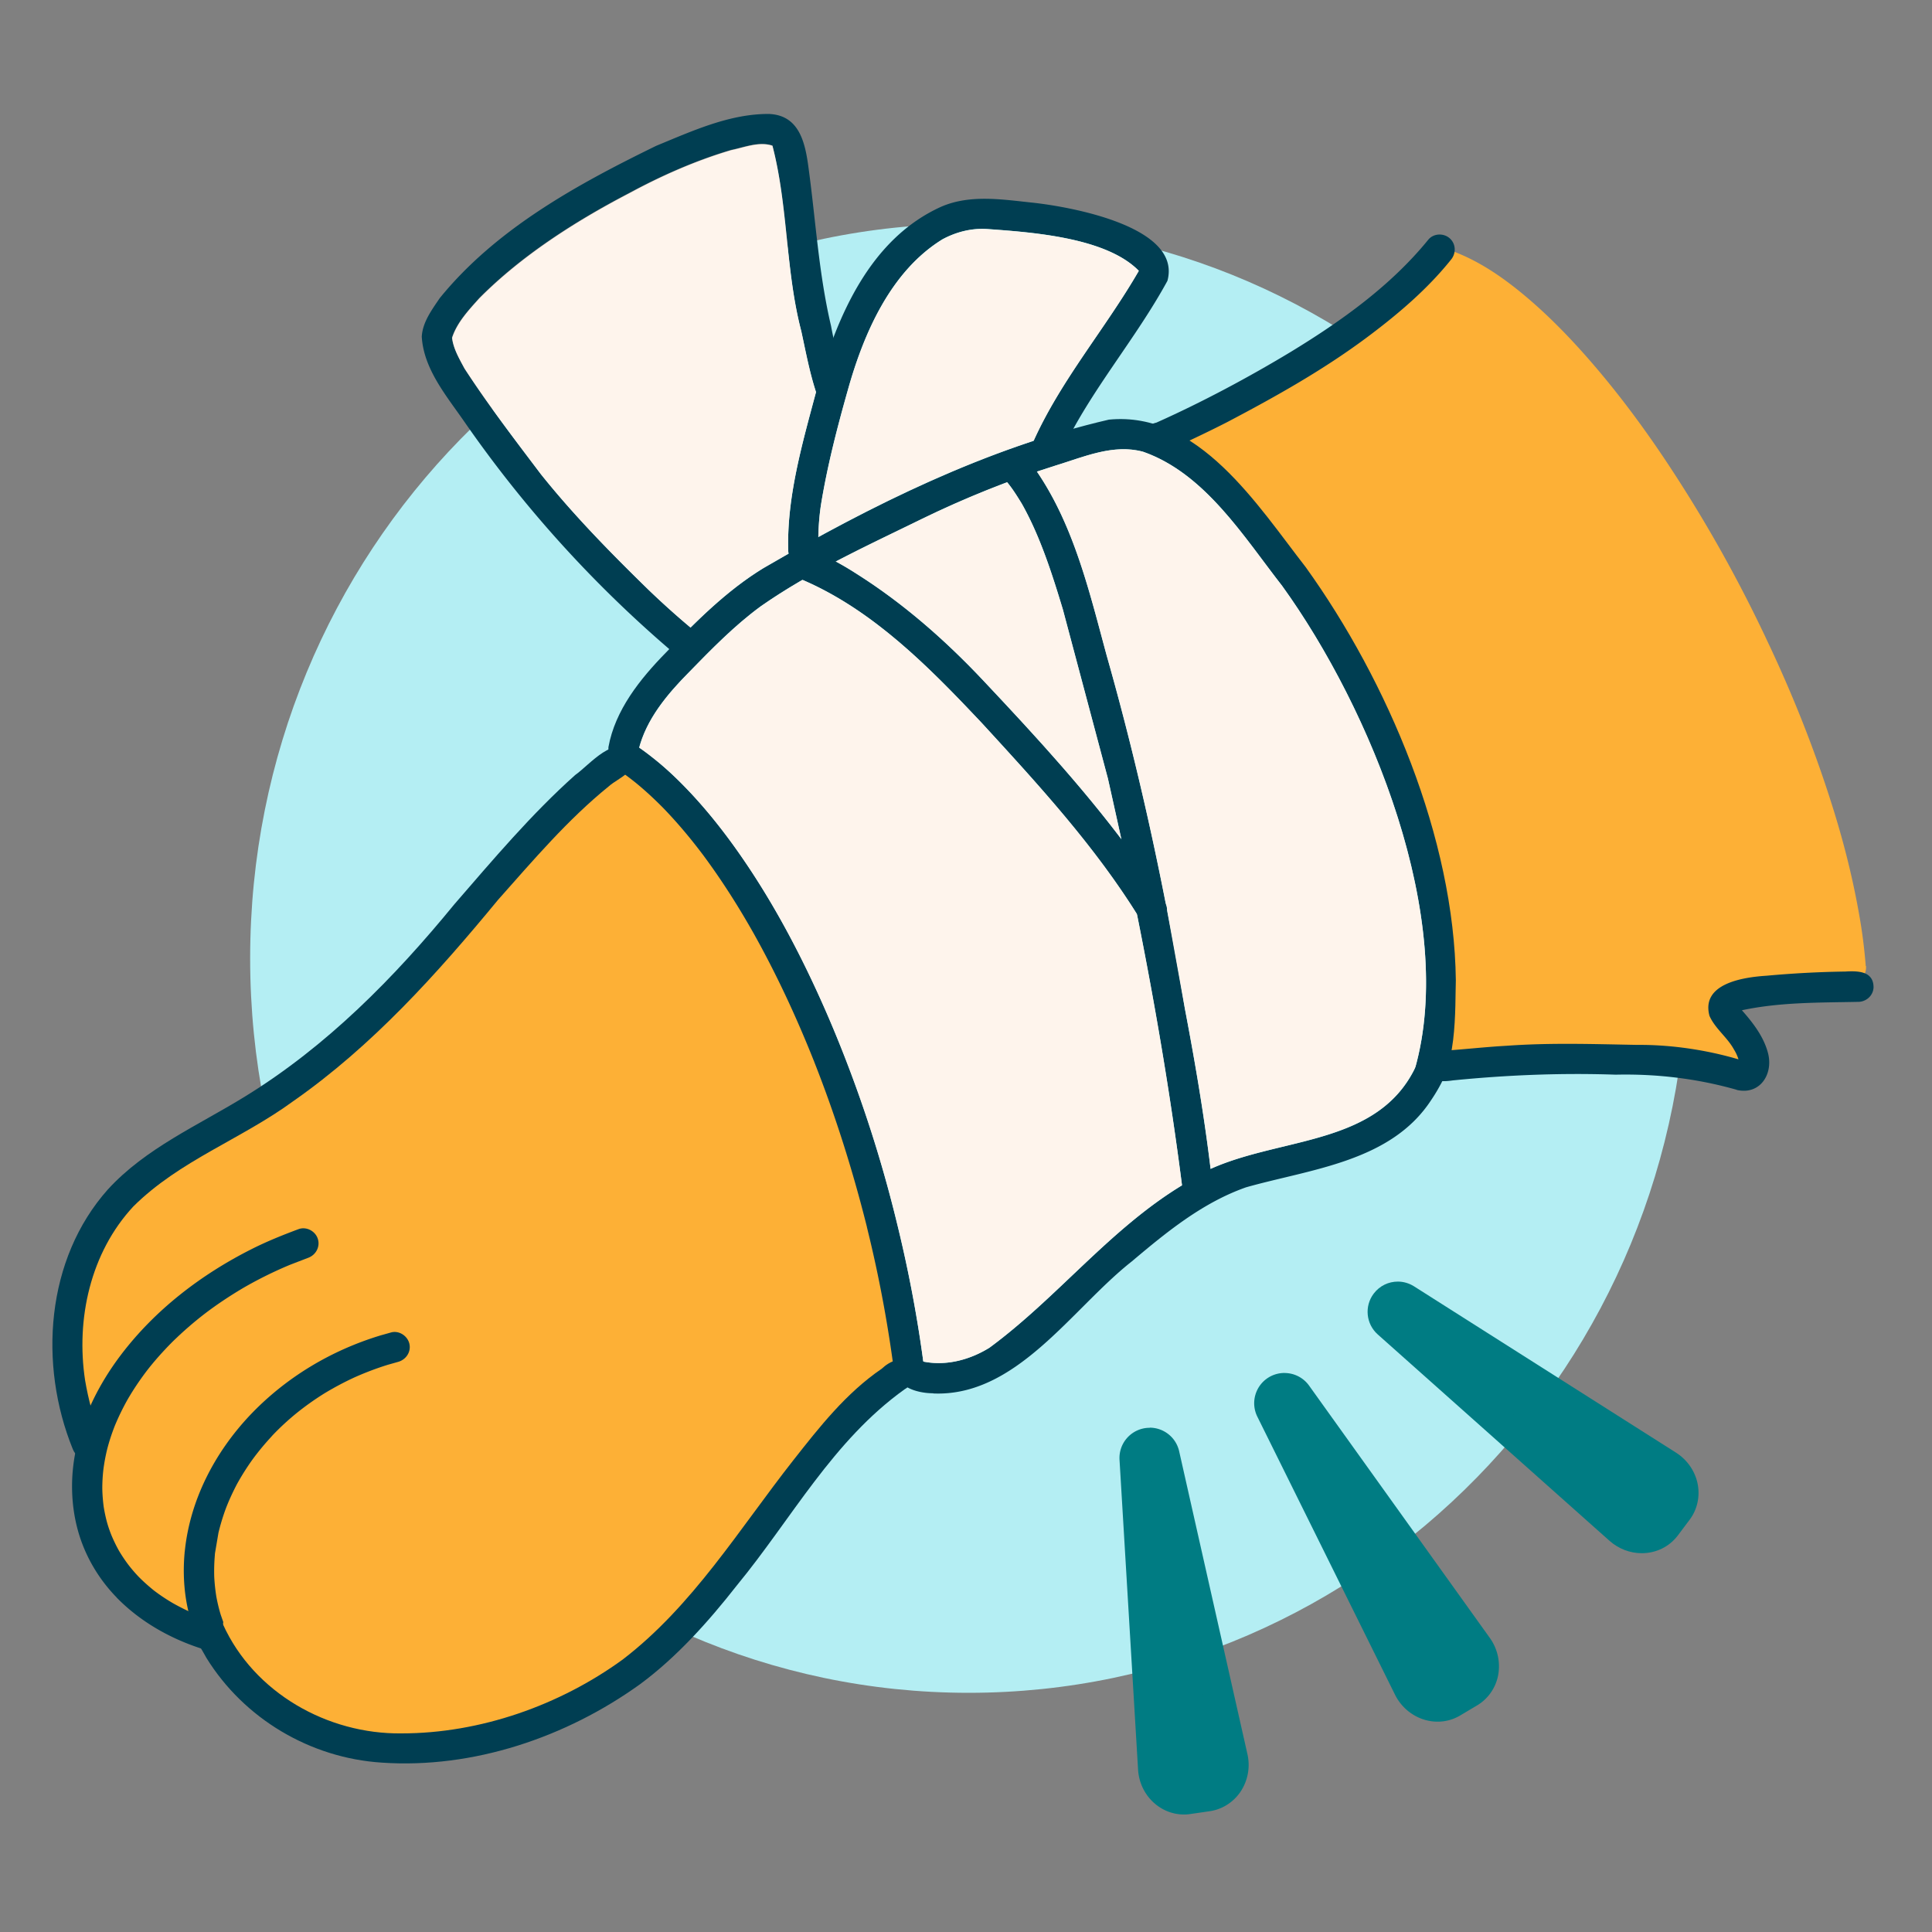 <svg xmlns="http://www.w3.org/2000/svg" width="121" height="121" fill="none" xmlns:v="https://vecta.io/nano"><rect width="100%" height="100%" fill="#808080" stroke="none"/><path d="M60.667 14.02c24.848 0 45 20.6 45 46s-20.152 46-45 46-45-20.6-45-46 20.152-46 45-46z" fill="#b4eef3"/><path d="M56.345 82.645c.08.783.568 2.097.067 2.741a.93.93 0 0 1-.316.467c-2.173 1.718-4.114 3.726-6.025 5.722l-4.518 5.529c.257 1.006-.813 1.831-1.322 2.598-1.73 2.071-3.663 3.987-5.874 5.549-.648.421-1.44 1.267-2.173.56-3.84 2.421-8.434 3.781-12.981 3.284-4.842-.316-6.522-2.029-8.994-5.966-.535-1.048-1.697-1.314-2.669-1.798-3.002-1.381-5.288-4.227-5.587-7.558-.08-.716-.063-1.423.055-2.135.08-.379.16-.737-.135-1.04a13.69 13.69 0 0 1-.775-1.554c-.299-.093-.552-.324-.623-.64-.981-4.429-.577-9.933 3.04-13.095.851-.817 1.836-1.461 2.897-1.971 3.082-1.659 6.232-3.512 9.116-5.415 5.133-3.347 8.392-8.615 12.27-13.208 1.082-1.326 6.535-7.166 7.945-6.758.358.097.602.392.678.724a.98.98 0 0 1 .147.278c.16.248.379.413.552.61 2.623 2.712 5.2 5.55 6.994 8.893.825 1.579 1.495 3.242 2.156 4.897 1.423 3.293 2.337 6.766 3.44 10.168 1.044 2.985 2.08 5.987 2.64 9.107v.008h-.004zm60.522-22.135c.038.514-.308.985-.838 1.044h-.097a.79.79 0 0 1-.223-.029.71.71 0 0 1-.333.046c-1.764-.122-3.427.025-5.149.122-.944.084-2 .097-2.779.707.497 1.015 1.263 1.781 1.827 2.728.126.13.206.295.24.472.143.602-.375 1.322-1.065 1.179a.9.9 0 0 1-.236-.076l-9.482-.665c-2.135 0-4.337-.227-6.442.16l-.105.568c-.088.438-.505.741-.935.741-.067 0-.13-.008-.198-.021-.514-.114-.821-.623-.72-1.133l.034-.173c-.387-.417-.4-1.175.223-1.495l.131-2.004V62.5a33.36 33.36 0 0 0-.215-4.029l-.021-.19c-.232-1.937-.615-3.848-1.074-5.684-.594-2.295-1.339-4.547-2.194-6.686-.876-2.173-1.882-4.291-3.023-6.337a47.94 47.94 0 0 0-3.12-4.85c-.855-1.15-1.768-2.253-2.758-3.284a24.44 24.44 0 0 0-2.265-2.088l-.775-.59-.278.126.076-.038h.008l.038-.029a1.12 1.12 0 0 1-.122.067.95.95 0 0 1-1.158-.257c-.333-.413-.244-1.095.211-1.373 5.6-2.686 11.107-5.773 15.533-10.16.051-.05.109-.097.173-.135-.084-.198-.093-.421-.034-.627.143-.472.695-.813 1.179-.636l.05.021h.013c.021.013.046.021.067.029 1.465.552 2.796 1.423 4.017 2.4 1.368 1.095 2.623 2.324 3.802 3.617 2.282 2.509 4.303 5.255 6.076 8 2.117 3.263 4.008 6.669 5.671 10.19l.034.076c1.57 3.293 2.93 6.691 4.025 10.126.733 2.282 1.335 4.61 1.756 6.973a32.44 32.44 0 0 1 .438 3.368h.017v.009z" fill="#fdb036"/><g fill="#003e52"><path d="M4.559 90.758c-2.156-5.309-1.688-11.899 2.194-16.261 2.371-2.594 5.667-4.017 8.606-5.832 5.116-3.15 9.326-7.423 13.103-12.038 2.413-2.783 4.825-5.646 7.562-8.088.897-.627 2.556-2.686 3.486-1.267.514 1.044-.783 1.436-1.377 1.971-2.585 2.093-4.741 4.64-6.943 7.116-3.819 4.632-7.865 9.141-12.817 12.602-3.28 2.4-7.128 3.722-10.021 6.598-2.691 2.893-3.604 7.053-3.023 10.888.202 1.192.518 2.362.943 3.495l-.101.324-.341.981c0 .008-.008.021-.008.029-.131.055-.269.088-.413.088-.341 0-.678-.181-.851-.606z"/><path d="M7.305 100.047c-1.048-1.073-1.857-2.395-2.316-3.827-.328-1.027-.48-2.097-.476-3.171.008-2.964 1.272-5.823 3.036-8.16 2.152-2.851 5.04-5.061 8.215-6.661.951-.48 1.937-.876 2.93-1.246.484-.181 1.04.109 1.204.585.173.497-.105 1.023-.585 1.204l-1.149.442a25.24 25.24 0 0 0-2.834 1.394c-.863.505-1.701 1.057-2.497 1.663a22.51 22.51 0 0 0-2.059 1.794c-.581.585-1.128 1.204-1.558 1.76a17.33 17.33 0 0 0-1.213 1.806 15.25 15.25 0 0 0-.813 1.667c-.185.472-.345.952-.472 1.444a11.32 11.32 0 0 0-.244 1.305 10.2 10.2 0 0 0-.067 1.187 10.33 10.33 0 0 0 .088 1.141 9.59 9.59 0 0 0 .206.964 7.74 7.74 0 0 0 .299.863 9.61 9.61 0 0 0 .459.935c.177.295.366.581.573.855.219.286.455.556.653.762l.063.063c.282.282.581.543.888.792a11.64 11.64 0 0 0 1.213.809c.48.269.981.514 1.373.669a18.47 18.47 0 0 0 .602.228c0 .017.004.033.008.05.067.447.131.889.219 1.331l.101.476c-.025.004-.051.012-.08.016l-.257.068a.89.89 0 0 0-.097.029c-2.025-.64-3.924-1.705-5.415-3.233v-.005z"/><path d="M11.932 101.415c-.4-1.36-.493-2.804-.37-4.164 0-.021 0-.046.008-.067.32-3.221 1.869-6.194 4.072-8.535 2.244-2.371 5.09-4.076 8.211-5.019l.644-.181c.497-.135 1.023.215 1.141.703.122.514-.206 1.002-.703 1.141l-.64.181c-.707.219-1.394.48-2.067.779-.653.299-1.284.636-1.899 1.006-.615.383-1.204.8-1.768 1.255a16.14 16.14 0 0 0-1.457 1.343l-.13.139.067-.067.017-.017c-.446.476-.863.977-1.246 1.499a15.5 15.5 0 0 0-.977 1.549c-.274.526-.522 1.061-.728 1.617a13.75 13.75 0 0 0-.425 1.419l-.219 1.293c0 .029-.004.059-.008.088v.029c-.038.442-.051.893-.038 1.339a11.62 11.62 0 0 0 .135 1.267c.072.379.16.754.274 1.124l.16.459c-.021.059-.03.127-.017.19l.215 1.187-.602.11c-.087.019-.087.019 0 0 .198-.042 0 0-.004 0l-.505.109-.257.068c-.051.012-.105.025-.156.046a11.31 11.31 0 0 1-.728-1.882v-.009h.004z"/><path d="M23.911 110.392c-4.476-.286-8.627-2.749-10.981-6.556-.451-.846-1.533-2.261-.35-2.934.644-.304 1.284.197 1.39.842 1.945 4.278 6.543 6.875 11.179 6.817 4.93 0 9.907-1.76 13.848-4.624 4.383-3.355 7.31-8.185 10.665-12.454 1.655-2.105 3.326-4.236 5.554-5.756.535-.501 1.339-.88 1.857-.118.324.501.089 1.124-.413 1.398-4.501 3.217-7.078 8.114-10.505 12.278-1.806 2.307-3.798 4.518-6.059 6.189-4.632 3.335-10.459 5.31-16.189 4.918h.004z"/><path d="M56.02 86.072c-.362-2.825-.871-5.63-1.528-8.4l-.181-.749c-.008-.029-.017-.063-.017-.076 0-.021-.008-.042-.017-.063 0-.021-.008-.042-.008-.042-.872-3.465-1.95-6.884-3.263-10.21l-.013-.038c-.013-.034-.025-.067-.038-.093-1.082-2.716-2.316-5.373-3.743-7.924-.956-1.697-2.004-3.347-3.166-4.914-.775-1.032-1.604-2.025-2.505-2.956-.581-.589-1.183-1.145-1.777-1.625-.017-.013-.034-.029-.055-.042-.253-.202-.505-.392-.766-.573-.139-.097-.291-.185-.425-.286-.413-.307-.539-.884-.236-1.318.286-.413.905-.543 1.318-.236.143.11.307.202.455.307.316.219.623.455.926.695.602.48 1.171 1.002 1.714 1.55 1.2 1.204 2.278 2.522 3.272 3.903 2.147 2.977 3.907 6.232 5.415 9.579.48 1.061.926 2.13 1.31 3.09A81.19 81.19 0 0 1 56.029 76c.029.109.055.223.076.303 0 .021.008.042.013.046.716 2.897 1.284 5.811 1.684 8.749l.084.64c.063.51-.24 1.006-.766 1.099-.05.008-.101.013-.156.013-.442 0-.884-.324-.943-.779z"/><path d="M58.441 87.259c-.977.008-2.674-.442-2.072-1.739.232-.463.867-.594 1.293-.345.088.063.173.109.282.122 1.394.248 2.838-.156 4.025-.888 4.249-3.124 7.537-7.436 12.093-10.189 4.484-3.297 11.983-1.764 14.632-7.469.505-1.095 2.198-.371 1.735.758a10.39 10.39 0 0 1-.8 1.394c-2.522 3.861-7.541 4.312-11.587 5.457-2.737.964-4.985 2.808-7.166 4.648-3.781 2.977-7.259 8.573-12.552 8.257l.122.008v-.013h-.004z"/><path d="M88.606 66.981c2.695-9.415-2.779-22.632-8.295-30.274-2.438-3.12-4.85-7.057-8.716-8.413-1.865-.51-3.71.32-5.474.859-2.905.91-5.726 2.051-8.463 3.385-3.411 1.672-6.901 3.255-10.025 5.44-1.638 1.204-3.061 2.661-4.476 4.114-1.364 1.377-2.695 2.947-3.166 4.872-.122 1.225-1.954 1.086-1.886-.168.417-2.324 1.987-4.278 3.604-5.928 1.874-1.941 3.798-3.878 6.114-5.293 6.775-3.941 13.966-7.516 21.625-9.293 5.617-.552 9.318 5.381 12.324 9.234 5.154 7.166 9.305 16.994 9.406 25.886-.055 1.389.135 6.4-1.596 6.497-.518 0-.964-.383-.985-.909l.008-.008z"/><path d="M49.368 34.489c-.109-3.444.96-6.985 1.819-10.248 1.251-4.484 3.331-9.31 7.785-11.305 1.798-.766 3.773-.446 5.655-.248 2.383.253 9.415 1.495 8.488 4.901-1.987 3.646-4.8 6.859-6.568 10.577-.139.328-.236.657-.552.867-.931.589-1.954-.691-1.179-1.465a.79.79 0 0 0-.198.299c1.722-3.958 4.573-7.217 6.703-10.909-2.038-2.084-6.665-2.413-9.469-2.615-.985-.072-1.966.177-2.829.644-3.238 1.996-4.926 5.891-5.907 9.377-.678 2.392-1.301 4.796-1.701 7.25a15.94 15.94 0 0 0-.16 2.796c.013.518-.392.964-.909.985-.509.017-.973-.396-.981-.91l.004.004z"/><path d="M42.243 40.931A75.22 75.22 0 0 1 29.03 26.337c-1.103-1.587-2.497-3.246-2.615-5.25.05-.91.632-1.684 1.124-2.413 3.528-4.345 8.602-7.12 13.558-9.541 2.244-.922 4.59-2.008 7.057-1.996 1.954.076 2.291 1.882 2.497 3.474.442 3.272.636 6.585 1.398 9.806.232 1.284.611 2.547.872 3.81 0 .817-1.15 1.2-1.646.59a.84.84 0 0 1-.189-.316c-.404-1.246-.632-2.501-.91-3.777-.994-3.802-.817-7.832-1.806-11.613-.83-.278-1.752.105-2.577.274-2.227.661-4.354 1.6-6.396 2.703-3.394 1.768-6.758 3.924-9.394 6.589-.657.737-1.389 1.512-1.697 2.467.08.686.455 1.314.775 1.916 1.482 2.282 3.145 4.451 4.783 6.619 2.055 2.573 4.429 4.989 6.766 7.267.909.872 1.848 1.714 2.821 2.518.4.328.446.943.118 1.335a.96.96 0 0 1-1.335.118l.008.013zm66.527 27.322c-2.472-.703-5.011-1.006-7.584-.947-3.402-.118-6.808.021-10.193.358-.855.13-1.861.072-1.764-1.065.084-.459.514-.8.973-.779 1.385-.084 2.77-.248 4.156-.324 2.728-.198 5.461-.105 8.194-.055 2.109-.017 4.332.316 6.328.905a2.67 2.67 0 0 0-.282-.615c.008.017.021.038.029.055-.412-.8-1.2-1.343-1.562-2.16-.551-2.038 2.127-2.425 3.583-2.518a64.47 64.47 0 0 1 4.927-.261c.779-.046 1.768-.034 1.764.998-.025.526-.48.914-.994.901-2.425.05-4.875.017-7.25.526.703.796 1.385 1.676 1.646 2.728.312 1.314-.535 2.59-1.97 2.261v-.008zM72.024 28.228c-.737-.518-.467-1.575.392-1.756 2.855-1.272 5.811-2.855 8.425-4.434 3.183-1.941 6.265-4.143 8.606-7.019.324-.404.951-.434 1.335-.105.4.341.429.931.105 1.335-1.465 1.832-3.259 3.364-5.129 4.771-2.8 2.105-5.798 3.785-8.871 5.402-1.082.556-2.181 1.074-3.284 1.592-.488.227-1.069.568-1.583.219h.004v-.004zm2.017 46.101c-1.103-8.61-2.741-17.162-4.669-25.629l-2.804-10.526c-.674-2.236-1.436-4.619-2.577-6.632-.282-.459-.568-.926-.914-1.339-.274-.185-.421-.501-.421-.842 0-.518.505-.918 1.002-.893.505.025.842.455 1.12.829 2.459 3.478 3.444 7.735 4.543 11.785 2.063 7.263 3.646 14.653 4.888 22.097.695 3.651 1.314 7.314 1.722 10.998.08 1.217-1.747 1.406-1.886.152h-.004z"/><path d="M71.355 57.492c-2.766-4.484-6.329-8.349-9.87-12.211-3.28-3.478-6.792-7.065-11.246-8.973-1.221-.232-1.099-1.937.143-1.92 1.179.278 2.253.901 3.267 1.55 2.926 1.848 5.545 4.152 7.916 6.665 3.385 3.596 6.745 7.242 9.629 11.255.615.842 1.217 1.684 1.743 2.585.126.219.189.451.143.703-.122.8-1.301 1.057-1.722.345h-.004z"/></g><path d="M71.208 57.255c1.129 5.625 2.093 11.288 2.821 16.977-4.539 2.758-7.823 7.053-12.063 10.173-1.183.737-2.627 1.137-4.021.889-.046 0-.084-.017-.122-.029-.008-.055-.017-.109-.021-.164a81.85 81.85 0 0 0-1.684-8.728c0-.025-.008-.042-.013-.063l-.076-.303a81.86 81.86 0 0 0-3.339-10.349 70.68 70.68 0 0 0-1.309-3.091c-1.507-3.343-3.272-6.598-5.415-9.579-.994-1.377-2.072-2.695-3.271-3.903-.543-.547-1.112-1.07-1.714-1.55-.299-.24-.606-.476-.926-.695 0 0-.013-.008-.017-.013.497-1.857 1.798-3.385 3.128-4.733 1.415-1.453 2.838-2.909 4.476-4.114.85-.594 1.722-1.141 2.619-1.663 4.446 1.912 7.954 5.49 11.234 8.968 3.482 3.794 6.977 7.596 9.722 11.979v-.008h-.008zm9.099-20.547c5.486 7.604 10.935 20.724 8.337 30.126-2.354 4.914-8.375 4.362-12.825 6.371-.404-3.356-.973-6.699-1.609-10.025l-1.12-6.19a.94.94 0 0 0-.076-.375c-1.023-5.225-2.24-10.408-3.697-15.533-1.074-3.958-2.038-8.114-4.375-11.545l1.179-.383c1.764-.535 3.604-1.368 5.474-.859 3.865 1.356 6.278 5.293 8.716 8.413h-.004zM69.376 48.699l.855 3.857c-2.657-3.507-5.651-6.754-8.665-9.954-2.366-2.514-4.989-4.813-7.916-6.665a19.23 19.23 0 0 0-1.305-.77c1.752-.918 3.541-1.76 5.314-2.627a61.74 61.74 0 0 1 5.419-2.337c.345.417.632.88.914 1.339 1.141 2.017 1.903 4.4 2.577 6.636l2.804 10.526h.004V48.7zm1.949-31.734c-2.084 3.608-4.851 6.804-6.585 10.64-4.669 1.537-9.162 3.663-13.486 6.025.013-.674.063-1.343.164-2.008.4-2.455 1.023-4.859 1.701-7.251.981-3.486 2.665-7.385 5.907-9.377.863-.467 1.844-.716 2.829-.644 2.804.202 7.432.526 9.47 2.615zM51.094 24.51s.008.025.017.038c-.851 3.179-1.848 6.606-1.743 9.945a.86.86 0 0 0 .021.181l-1.562.897c-1.693 1.032-3.175 2.345-4.581 3.735-.893-.749-1.764-1.533-2.606-2.341-2.337-2.278-4.712-4.695-6.766-7.267-1.638-2.168-3.301-4.337-4.783-6.619-.32-.602-.695-1.229-.775-1.916.307-.956 1.036-1.731 1.697-2.467 2.636-2.661 6-4.821 9.394-6.589 2.038-1.103 4.173-2.046 6.396-2.703.825-.168 1.743-.556 2.577-.274.985 3.781.813 7.811 1.806 11.608.278 1.276.51 2.531.91 3.777v-.004z" fill="#fef4ec"/><g fill="#007c83"><path d="M90.041 106.884c-.754 0-1.465-.455-1.815-1.162l-8.627-17.415a.95.95 0 0 1 .362-1.234.93.93 0 0 1 .488-.135.95.95 0 0 1 .771.396l11.318 15.798c.341.48.472 1.073.358 1.633-.109.522-.413.956-.855 1.221l-1.057.636a1.83 1.83 0 0 1-.939.261h-.004z"/><path d="M80.448 87.882l11.318 15.798c.366.509.265 1.204-.215 1.49l-.531.316-.531.316c-.139.084-.295.126-.455.126-.379 0-.766-.235-.964-.635l-8.623-17.415m-.004-1.89a1.9 1.9 0 0 0-.973.269c-.846.51-1.162 1.579-.724 2.467l8.623 17.415c.509 1.027 1.554 1.688 2.665 1.688a2.74 2.74 0 0 0 1.427-.395l.531-.316.531-.316c.665-.4 1.137-1.07 1.297-1.84a3.05 3.05 0 0 0-.514-2.379L81.989 86.783a1.89 1.89 0 0 0-1.541-.792l-.004-.004zm-6.288 26.711c-1.019 0-1.865-.842-1.933-1.92L71.06 91.377c-.029-.493.324-.926.813-.994.046-.008.088-.008.135-.008.438 0 .825.303.922.737l4.274 18.96a2.09 2.09 0 0 1-.307 1.646c-.303.438-.749.72-1.263.792l-1.221.172c-.084.013-.173.017-.257.017z"/><path d="M72.009 91.318l4.274 18.96c.139.615-.223 1.213-.779 1.289l-.611.088-.611.088-.122.009c-.51 0-.952-.451-.985-1.032l-1.162-19.402m-.004-1.895c-.088 0-.177.004-.269.017-.977.139-1.684 1.002-1.625 1.987l1.162 19.402c.093 1.579 1.36 2.812 2.876 2.812a2.37 2.37 0 0 0 .387-.029l.611-.088.61-.089c.766-.109 1.461-.543 1.912-1.191a3.03 3.03 0 0 0 .451-2.392l-4.274-18.96c-.198-.876-.973-1.478-1.848-1.478l.008.008zm30.811 6.906a2.09 2.09 0 0 1-1.394-.539L86.913 82.868c-.371-.328-.425-.884-.126-1.28.185-.244.467-.375.758-.375.173 0 .349.046.505.147l16.408 10.417c.497.316.842.821.943 1.381.093.522-.025 1.04-.337 1.453l-.745.985a1.86 1.86 0 0 1-1.503.733h.004z"/><path d="M87.545 82.16l16.409 10.417c.53.337.694 1.015.358 1.465l-.371.493-.37.493c-.177.236-.455.354-.746.354-.265 0-.539-.097-.762-.299L87.55 82.16m-.004-1.895c-.577 0-1.141.261-1.512.754-.594.787-.484 1.899.253 2.556L100.8 96.497c.564.501 1.28.779 2.021.779.901 0 1.726-.404 2.257-1.107l.37-.493.371-.493c.467-.619.653-1.419.514-2.194-.148-.821-.649-1.558-1.369-2.013L88.556 80.56c-.316-.198-.665-.295-1.015-.295h.004z"/></g></svg>